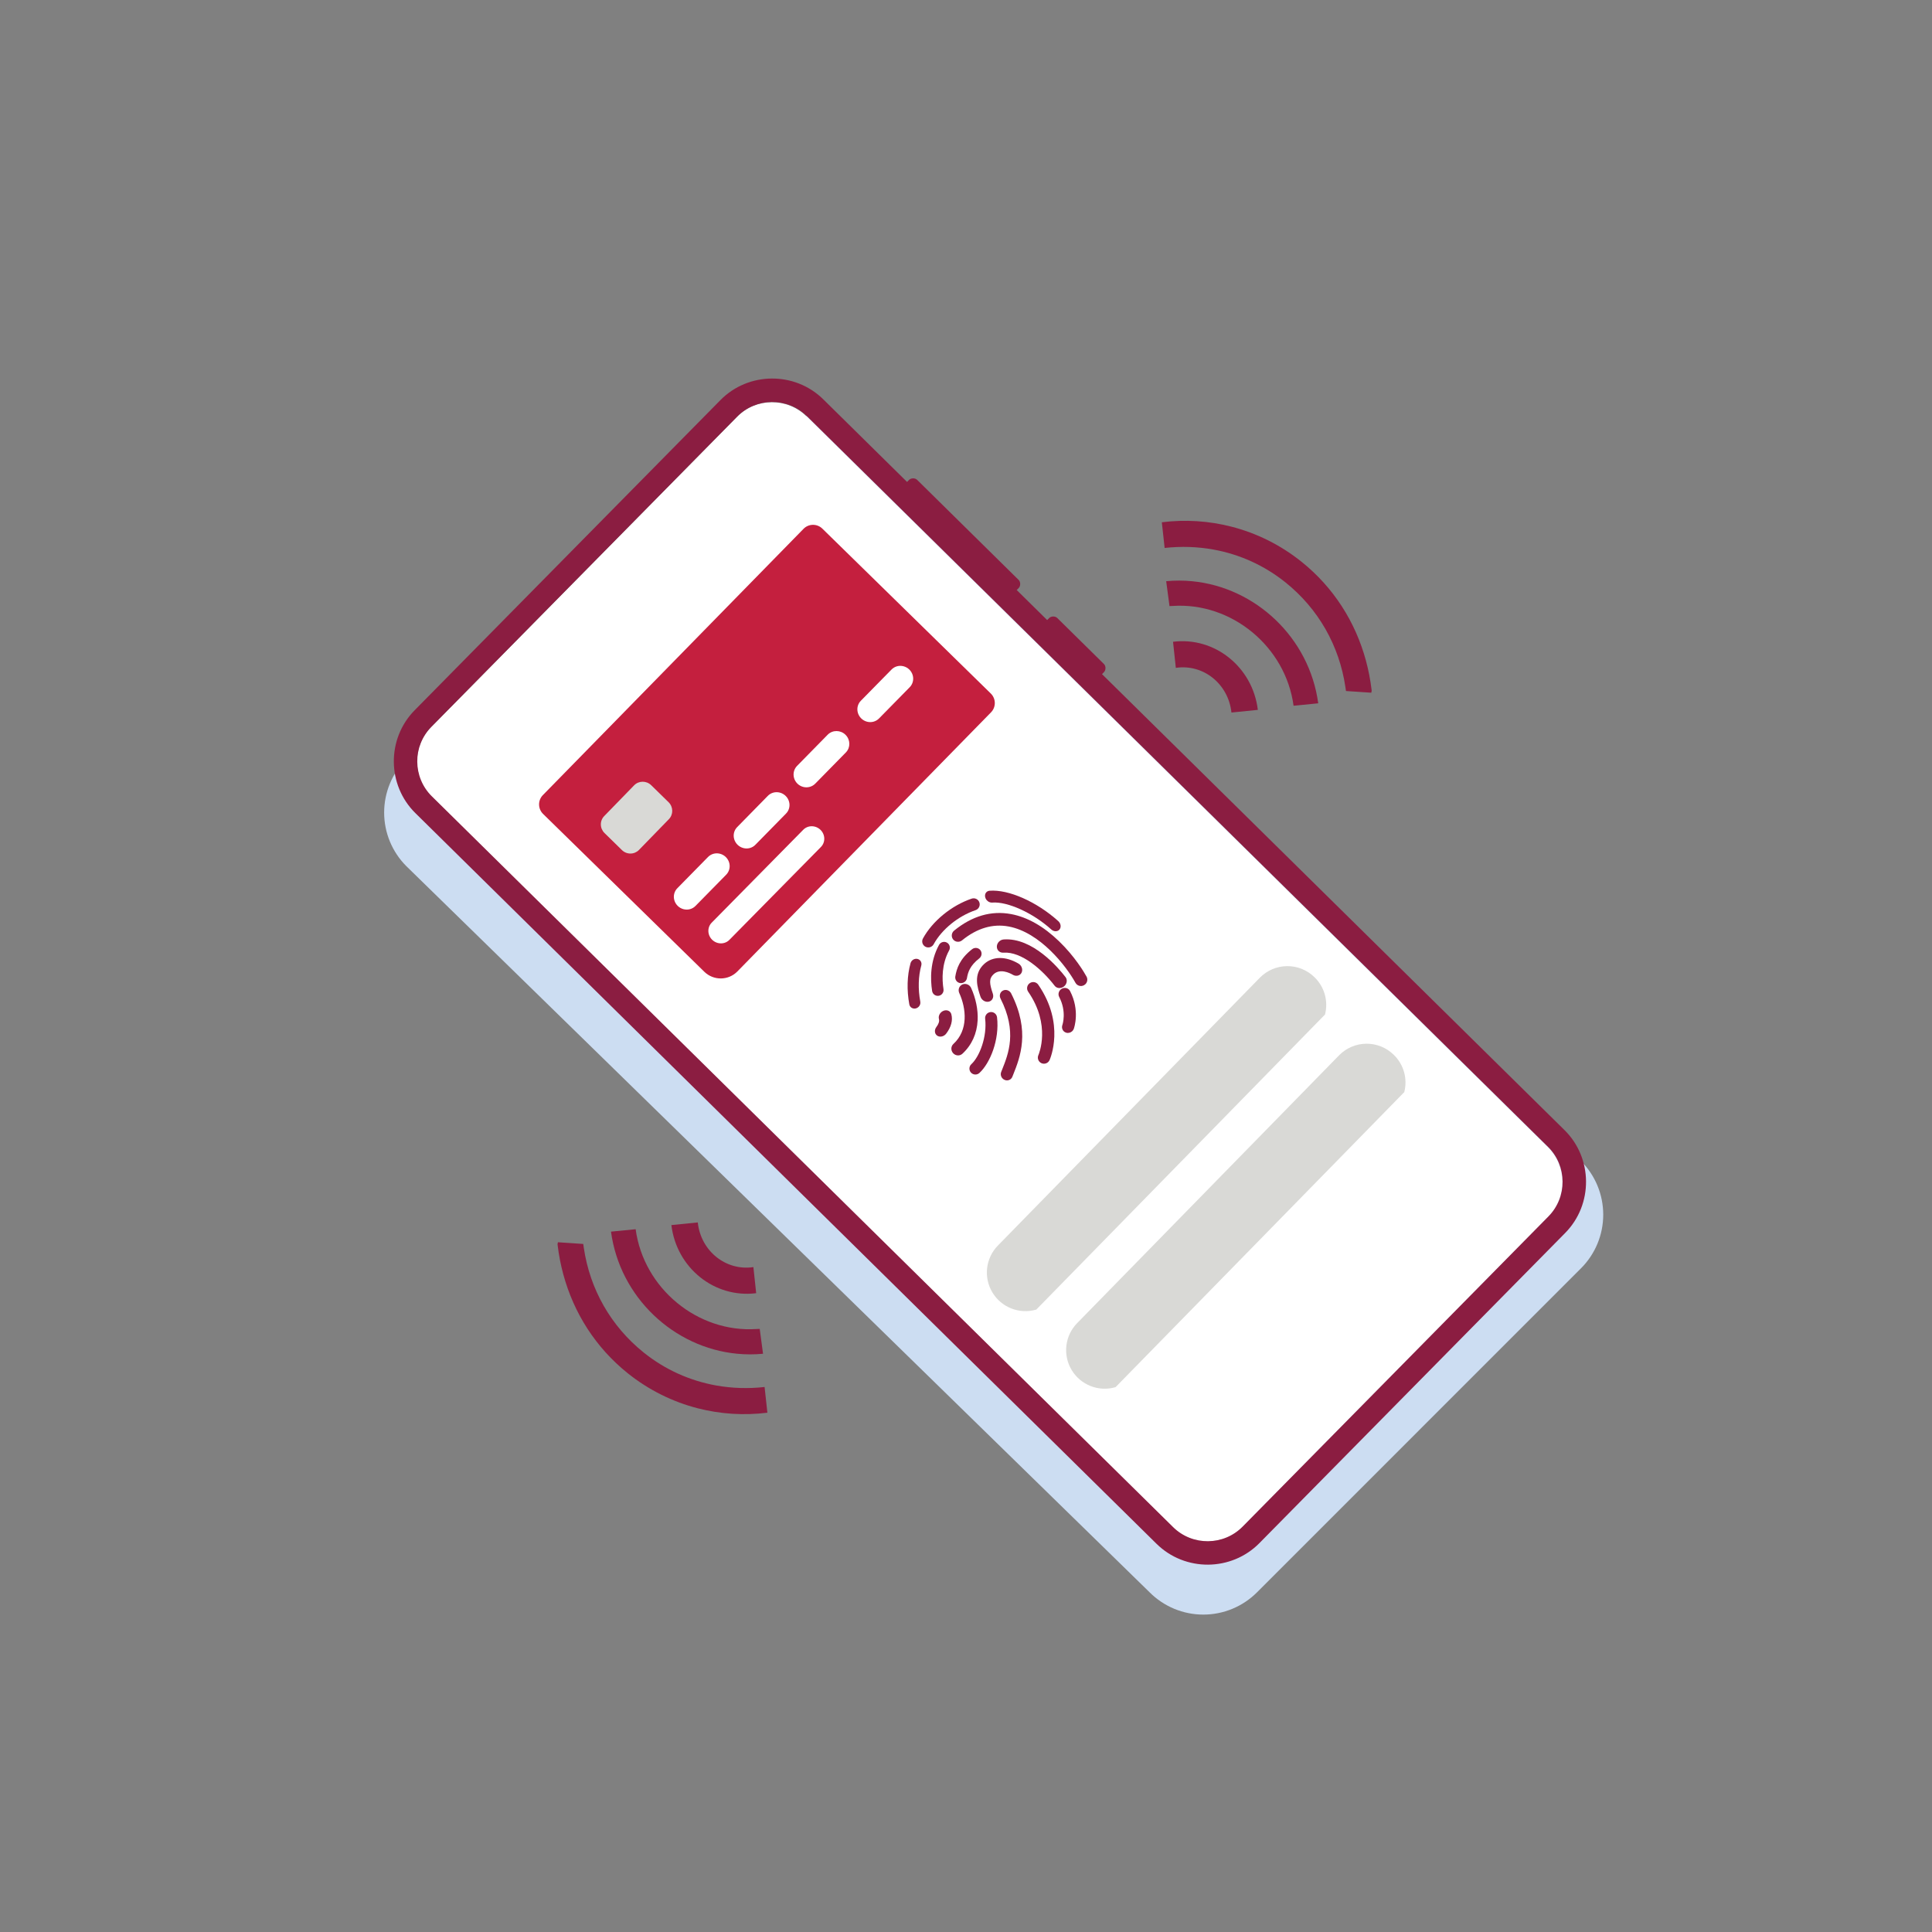 <svg width="271" height="271" viewBox="0 0 271 271" fill="none" xmlns="http://www.w3.org/2000/svg">
<rect x="0" y="0" width="271" height="271" fill="#808080" stroke="none"/>
<path fill-rule="evenodd" clip-rule="evenodd" d="M221.767 162.859L117.505 61C115.51 59.003 112.802 57.88 109.979 57.88C107.156 57.88 104.449 59.003 102.454 61L57.001 106.456C55.005 108.451 53.884 111.157 53.884 113.978C53.884 116.8 55.005 119.505 57.001 121.5L161.263 223.359C163.258 225.356 165.965 226.478 168.788 226.478C171.611 226.478 174.319 225.356 176.314 223.359L221.767 177.902C223.763 175.908 224.884 173.202 224.884 170.381C224.884 167.559 223.763 164.853 221.767 162.859Z" fill="#CCDDF2"/>
<path d="M217.099 160.902C219.805 163.57 219.836 167.954 217.168 170.66L174.272 214.17C171.605 216.876 167.221 216.907 164.515 214.239L60.545 111.739C57.839 109.071 57.808 104.687 60.476 101.981L103.372 58.47C106.04 55.764 110.424 55.733 113.13 58.401L217.099 160.902Z" fill="white"/>
<path d="M142.894 82.479C143.175 82.194 143.171 81.629 142.886 81.348L128.644 67.307C128.359 67.026 127.793 67.03 127.512 67.315L127.231 67.599L115.482 56.015C111.494 52.084 104.988 52.13 101.057 56.118L58.161 99.628C54.23 103.616 54.276 110.121 58.264 114.053L162.233 216.554C166.221 220.485 172.726 220.439 176.657 216.451L219.553 172.941C223.485 168.953 223.438 162.448 219.451 158.516L154.577 94.559L154.858 94.274C155.138 93.989 155.134 93.423 154.85 93.142L148.298 86.683C148.013 86.403 147.448 86.407 147.167 86.692L146.886 86.976L142.613 82.764L142.894 82.479ZM217.134 160.866C219.84 163.534 219.871 167.918 217.203 170.624L174.307 214.134C171.639 216.841 167.256 216.872 164.549 214.204L60.58 111.703C57.874 109.035 57.843 104.651 60.511 101.945L103.407 58.435C106.075 55.729 110.459 55.698 113.165 58.365L217.134 160.866Z" fill="#8B1D41"/>
<path fill-rule="evenodd" clip-rule="evenodd" d="M192.405 96.899L192.386 96.727C192.221 95.341 191.954 93.983 191.597 92.663C190.12 87.209 187.039 82.391 182.586 78.815C179.635 76.445 176.267 74.777 172.691 73.865C169.566 73.067 166.282 72.845 162.969 73.257L163.363 76.861C165.676 76.606 167.967 76.683 170.179 77.08C173.868 77.744 177.337 79.303 180.328 81.705C184.937 85.407 187.855 90.572 188.715 96.35C188.743 96.542 188.776 96.731 188.799 96.924L188.805 96.929L192.349 97.166L192.405 96.899Z" fill="#8B1D41"/>
<path fill-rule="evenodd" clip-rule="evenodd" d="M167.206 81.527C166.016 81.413 164.804 81.407 163.58 81.525L164.045 85.016C164.196 85.001 164.345 85.006 164.495 84.996C172.728 84.447 180.325 90.665 181.448 98.993L184.907 98.654C183.663 89.423 176.092 82.375 167.206 81.527Z" fill="#8B1D41"/>
<path fill-rule="evenodd" clip-rule="evenodd" d="M164.542 90.022L164.932 93.68C168.786 93.103 172.31 95.934 172.733 99.946L176.436 99.574C175.713 93.564 170.383 89.283 164.542 90.022Z" fill="#8B1D41"/>
<path fill-rule="evenodd" clip-rule="evenodd" d="M78.205 174.517L78.224 174.688C78.389 176.075 78.656 177.432 79.014 178.753C80.491 184.206 83.572 189.025 88.024 192.601C90.975 194.971 94.343 196.639 97.919 197.551C101.045 198.348 104.329 198.571 107.641 198.159L107.248 194.554C104.934 194.81 102.643 194.733 100.432 194.336C96.743 193.671 93.273 192.113 90.282 189.711C85.673 186.009 82.756 180.843 81.895 175.065C81.867 174.874 81.835 174.684 81.811 174.491L81.805 174.487L78.262 174.25L78.205 174.517Z" fill="#8B1D41"/>
<path fill-rule="evenodd" clip-rule="evenodd" d="M103.405 189.889C104.594 190.003 105.806 190.009 107.03 189.89L106.565 186.4C106.414 186.414 106.266 186.409 106.116 186.42C97.882 186.969 90.285 180.751 89.162 172.422L85.704 172.761C86.948 181.993 94.518 189.041 103.405 189.889Z" fill="#8B1D41"/>
<path fill-rule="evenodd" clip-rule="evenodd" d="M106.068 181.394L105.678 177.735C101.824 178.312 98.3 175.482 97.877 171.47L94.175 171.841C94.897 177.851 100.227 182.132 106.068 181.394Z" fill="#8B1D41"/>
<path d="M184.377 137.068C183.35 136.061 181.965 135.503 180.527 135.518C179.088 135.534 177.715 136.121 176.71 137.15L139.989 174.696C138.256 176.452 137.929 179.157 139.194 181.275C140.458 183.393 142.995 184.387 145.361 183.693L185.858 142.306C186.344 140.421 185.779 138.419 184.377 137.068Z" fill="#D9D9D6"/>
<path d="M195.494 147.95C194.467 146.942 193.082 146.385 191.644 146.4C190.205 146.416 188.832 147.003 187.827 148.032L151.106 185.578C149.373 187.334 149.046 190.039 150.311 192.157C151.575 194.275 154.112 195.269 156.479 194.575L196.975 153.188C197.462 151.303 196.896 149.301 195.494 147.95Z" fill="#D9D9D6"/>
<path fill-rule="evenodd" clip-rule="evenodd" d="M139.01 99.918C139.73 99.183 139.715 98.001 138.977 97.278L115.353 74.153C114.614 73.43 113.433 73.44 112.713 74.176L76.146 111.531C75.426 112.266 75.441 113.449 76.18 114.172L98.791 136.305C100.088 137.575 102.167 137.557 103.431 136.265L139.01 99.918Z" fill="#C41F3E"/>
<path d="M95.039 124.561C94.585 124.998 94.412 125.652 94.587 126.269C94.761 126.887 95.256 127.37 95.879 127.531C96.502 127.693 97.155 127.507 97.585 127.046L101.832 122.724C102.285 122.287 102.458 121.633 102.284 121.015C102.109 120.398 101.615 119.915 100.992 119.754C100.369 119.592 99.716 119.778 99.286 120.238L95.039 124.561Z" fill="white"/>
<path d="M99.861 129.39C99.422 129.812 99.257 130.445 99.428 131.044C99.6 131.642 100.081 132.112 100.686 132.27C101.29 132.429 101.923 132.251 102.338 131.807L115.123 118.833C115.562 118.411 115.727 117.778 115.556 117.179C115.385 116.581 114.903 116.111 114.299 115.953C113.694 115.794 113.061 115.972 112.646 116.416L99.861 129.39Z" fill="white"/>
<path d="M103.434 115.985C102.979 116.422 102.805 117.077 102.981 117.695C103.156 118.313 103.653 118.797 104.277 118.958C104.901 119.119 105.555 118.932 105.983 118.469L110.226 114.148C110.679 113.711 110.852 113.057 110.677 112.439C110.502 111.822 110.007 111.339 109.384 111.177C108.761 111.015 108.108 111.2 107.678 111.66L103.434 115.985Z" fill="white"/>
<path d="M111.838 107.397C111.381 107.838 111.205 108.497 111.378 109.117C111.551 109.738 112.046 110.222 112.671 110.382C113.296 110.542 113.953 110.353 114.387 109.888L118.672 105.522C119.319 104.828 119.283 103.737 118.592 103.061C117.901 102.386 116.806 102.372 116.124 103.031L111.838 107.397Z" fill="white"/>
<path d="M120.781 98.263C120.328 98.7 120.154 99.355 120.329 99.972C120.503 100.589 120.998 101.072 121.621 101.233C122.244 101.395 122.897 101.209 123.327 100.749L127.574 96.426C128.027 95.989 128.201 95.335 128.026 94.718C127.852 94.1 127.357 93.617 126.734 93.456C126.111 93.294 125.458 93.48 125.028 93.941L120.781 98.263Z" fill="white"/>
<path d="M84.756 114.466C84.444 114.783 84.273 115.214 84.281 115.662C84.288 116.11 84.474 116.538 84.798 116.853L87.231 119.235C87.553 119.552 87.987 119.729 88.436 119.727C88.885 119.725 89.313 119.544 89.624 119.225L93.817 114.913C94.468 114.252 94.451 113.183 93.781 112.525L91.344 110.141C90.672 109.486 89.602 109.49 88.952 110.152L84.756 114.466Z" fill="#D9D9D6"/>
<path fill-rule="evenodd" clip-rule="evenodd" d="M147.02 148.976C146.774 149.203 146.408 149.274 146.084 149.13C145.653 148.937 145.46 148.43 145.653 147.998C145.728 147.828 147.447 143.785 144.22 139.104C143.951 138.714 144.05 138.178 144.441 137.908C144.833 137.637 145.368 137.734 145.637 138.125C149.433 143.63 147.314 148.491 147.222 148.695C147.173 148.805 147.103 148.9 147.02 148.976Z" fill="#8B1D41"/>
<path fill-rule="evenodd" clip-rule="evenodd" d="M150.39 144.653C150.163 144.862 149.835 144.947 149.529 144.847C149.087 144.703 148.859 144.226 149.018 143.779C149.048 143.691 149.643 141.898 148.571 139.84C148.357 139.429 148.525 138.909 148.945 138.681C149.366 138.452 149.88 138.6 150.094 139.011C151.519 141.748 150.662 144.196 150.625 144.299C150.575 144.438 150.493 144.558 150.39 144.653Z" fill="#8B1D41"/>
<path fill-rule="evenodd" clip-rule="evenodd" d="M141.8 151.332C141.571 151.542 141.227 151.609 140.912 151.473C140.48 151.287 140.266 150.79 140.435 150.363L140.555 150.062C141.46 147.799 142.698 144.699 140.34 140.063C140.126 139.642 140.286 139.139 140.698 138.94C141.11 138.741 141.618 138.921 141.832 139.343C144.544 144.674 143.085 148.325 142.12 150.741L142.002 151.037C141.956 151.154 141.886 151.253 141.8 151.332Z" fill="#8B1D41"/>
<path fill-rule="evenodd" clip-rule="evenodd" d="M152.229 138.069C152.178 138.116 152.122 138.157 152.059 138.192C151.631 138.433 151.092 138.283 150.856 137.857C149.54 135.484 145.888 130.781 141.485 129.959C139.242 129.541 137.042 130.195 134.946 131.902C134.565 132.213 134.007 132.158 133.7 131.781C133.393 131.403 133.455 130.844 133.835 130.535C136.358 128.479 139.047 127.7 141.828 128.219C144.114 128.646 146.379 129.931 148.56 132.039C150.768 134.173 152.063 136.365 152.408 136.986C152.609 137.35 152.525 137.797 152.229 138.069Z" fill="#8B1D41"/>
<path fill-rule="evenodd" clip-rule="evenodd" d="M137.386 150.5C137.045 150.815 136.513 150.794 136.2 150.453C135.887 150.113 135.911 149.582 136.253 149.268C137.421 148.193 138.477 145.377 138.186 142.899C138.133 142.439 138.462 142.021 138.923 141.964C139.383 141.908 139.8 142.236 139.854 142.696C140.22 145.823 138.887 149.12 137.386 150.5Z" fill="#8B1D41"/>
<path fill-rule="evenodd" clip-rule="evenodd" d="M149.3 138.318C149.28 138.336 149.26 138.353 149.239 138.37C148.817 138.704 148.233 138.66 147.934 138.271C146.202 136.013 143.279 133.443 140.744 133.629C140.227 133.667 139.817 133.283 139.827 132.771C139.838 132.259 140.265 131.814 140.782 131.776C144.845 131.479 148.453 135.746 149.462 137.06C149.746 137.43 149.67 137.978 149.3 138.318Z" fill="#8B1D41"/>
<path fill-rule="evenodd" clip-rule="evenodd" d="M134.994 147.81C134.627 148.147 134.048 148.113 133.699 147.734C133.351 147.355 133.365 146.775 133.731 146.438C135.846 144.492 135.543 141.47 134.555 139.29C134.343 138.822 134.543 138.284 135.002 138.088C135.461 137.891 136.005 138.111 136.217 138.578C136.879 140.039 137.205 141.648 137.133 143.108C137.041 144.981 136.301 146.607 134.994 147.81Z" fill="#8B1D41"/>
<path fill-rule="evenodd" clip-rule="evenodd" d="M143.123 136.663C142.859 136.905 142.442 136.947 142.077 136.736C141.562 136.437 140.266 135.831 139.368 136.657C138.695 137.276 138.787 137.97 139.266 139.391C139.435 139.892 139.183 140.389 138.704 140.501C138.225 140.614 137.7 140.3 137.531 139.8C137.11 138.552 136.474 136.665 138.046 135.219C139.237 134.123 141.032 134.098 142.847 135.152C143.308 135.419 143.51 135.991 143.297 136.428C143.252 136.52 143.193 136.598 143.123 136.663Z" fill="#8B1D41"/>
<path fill-rule="evenodd" clip-rule="evenodd" d="M132.594 145.127C132.267 145.427 131.79 145.497 131.458 145.27C131.08 145.011 131.031 144.465 131.35 144.05C131.664 143.641 131.791 143.247 131.706 142.942C131.581 142.491 131.867 141.972 132.346 141.782C132.825 141.593 133.315 141.805 133.44 142.256C133.676 143.106 133.421 144.076 132.721 144.987C132.682 145.038 132.639 145.085 132.594 145.127Z" fill="#8B1D41"/>
<path fill-rule="evenodd" clip-rule="evenodd" d="M148.553 130.445C148.27 130.705 147.798 130.681 147.459 130.374C144.894 128.056 141.333 126.435 139.174 126.603C138.732 126.637 138.291 126.294 138.189 125.835C138.087 125.377 138.363 124.978 138.806 124.943C141.473 124.735 145.437 126.489 148.446 129.208C148.809 129.537 148.882 130.064 148.61 130.385C148.592 130.407 148.573 130.427 148.553 130.445Z" fill="#8B1D41"/>
<path fill-rule="evenodd" clip-rule="evenodd" d="M132.091 139.474C131.977 139.579 131.833 139.652 131.67 139.678C131.229 139.748 130.816 139.448 130.748 139.008C130.489 137.341 130.448 134.866 131.718 132.539C131.932 132.147 132.422 132.001 132.814 132.213C133.205 132.425 133.349 132.915 133.135 133.307C132.082 135.236 132.124 137.334 132.344 138.754C132.387 139.031 132.283 139.297 132.091 139.474Z" fill="#8B1D41"/>
<path fill-rule="evenodd" clip-rule="evenodd" d="M135.371 137.679C135.19 137.846 134.94 137.933 134.682 137.897C134.231 137.833 133.926 137.414 134.001 136.962C134.177 135.899 134.603 134.505 136.357 133.143C136.722 132.86 137.242 132.92 137.517 133.278C137.793 133.636 137.721 134.155 137.354 134.439C136.08 135.429 135.775 136.348 135.635 137.194C135.603 137.387 135.506 137.555 135.371 137.679Z" fill="#8B1D41"/>
<path fill-rule="evenodd" clip-rule="evenodd" d="M128.829 141.251C128.727 141.346 128.599 141.417 128.456 141.451C128.031 141.554 127.624 141.299 127.548 140.881C127.179 138.853 127.238 136.857 127.719 135.108C127.835 134.687 128.267 134.417 128.683 134.506C129.1 134.594 129.344 135.007 129.228 135.428C128.809 136.949 128.761 138.707 129.089 140.509C129.14 140.786 129.032 141.065 128.829 141.251Z" fill="#8B1D41"/>
<path fill-rule="evenodd" clip-rule="evenodd" d="M137.143 127.489C137.057 127.568 136.953 127.631 136.836 127.671C134.406 128.494 132.101 130.369 130.964 132.449C130.736 132.865 130.216 133.02 129.802 132.795C129.387 132.57 129.235 132.051 129.463 131.636C130.796 129.197 133.478 127.004 136.295 126.051C136.744 125.899 137.228 126.138 137.378 126.586C137.488 126.916 137.385 127.267 137.143 127.489Z" fill="#8B1D41"/>
</svg>
